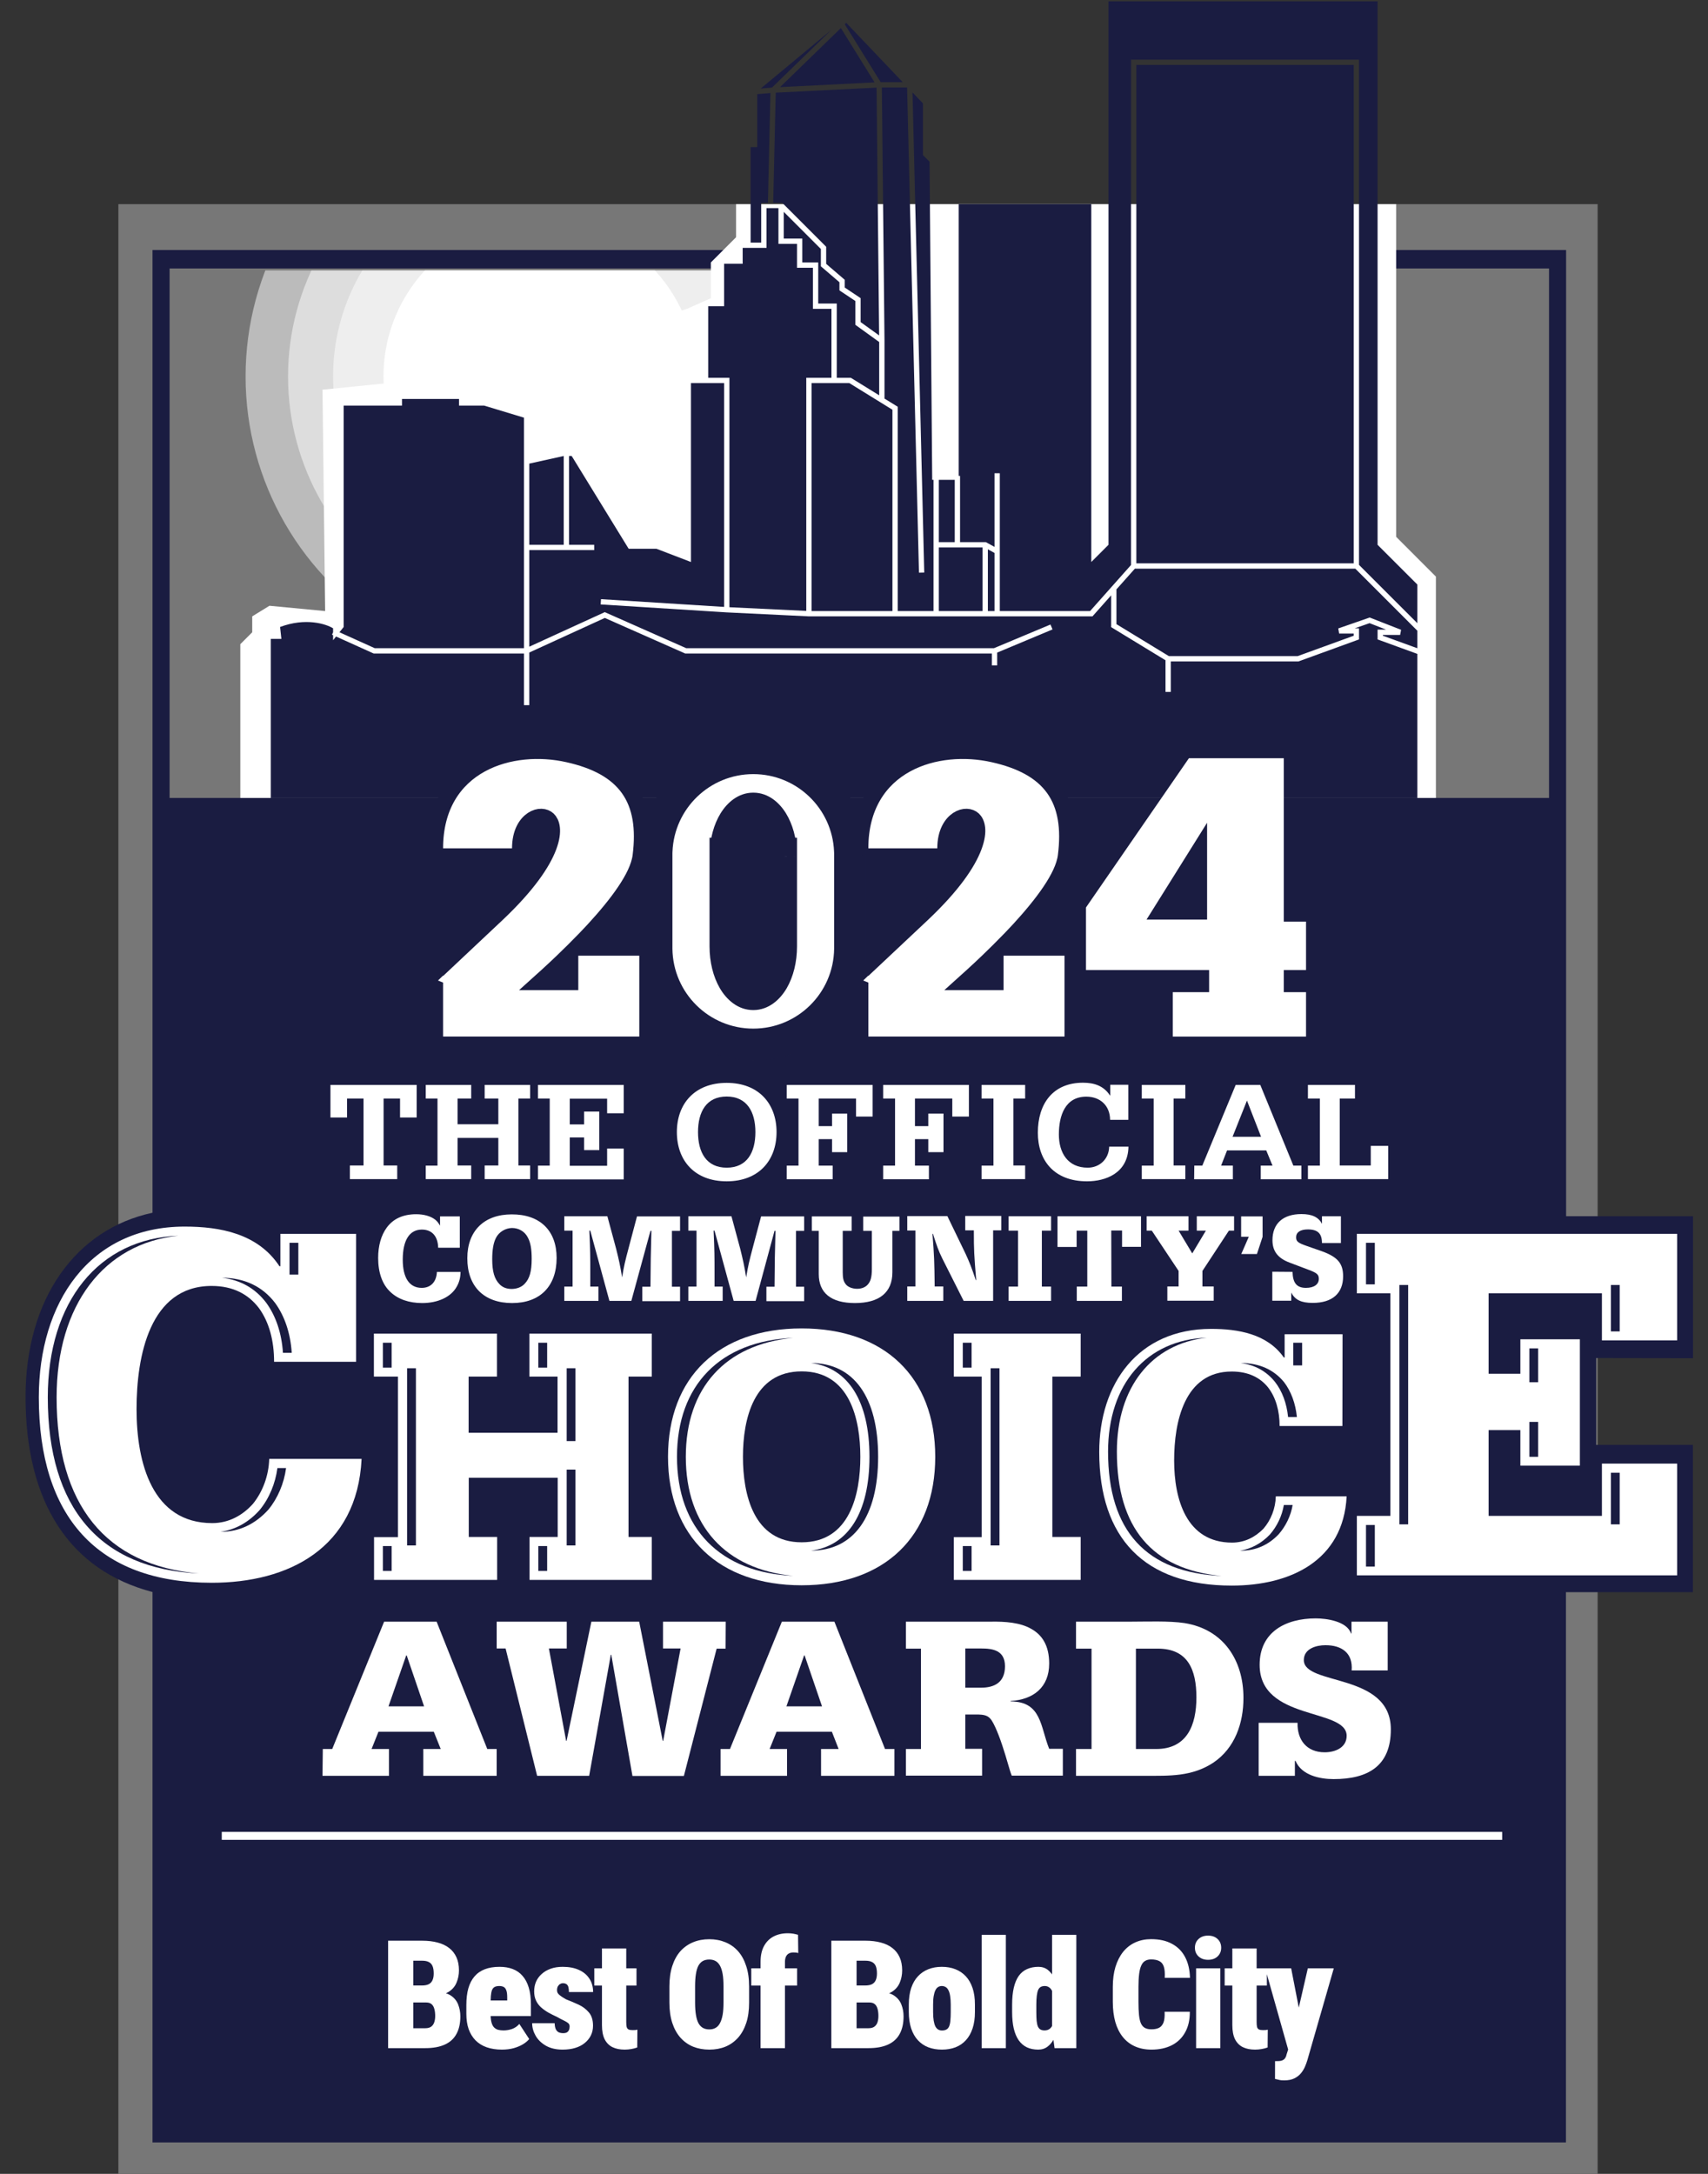<svg width="55" height="70" viewBox="0 0 55 70" fill="none" xmlns="http://www.w3.org/2000/svg">
<rect x="0" y="0" width="55" height="70" fill="#333333" stroke="none"/>
<path d="M51.446 6.573H3.812V70H51.446V6.573Z" fill="#777777"/>
<path d="M54.518 43.735V39.163H50.431V25.695V8.05H4.911V25.7V39.051C2.428 39.581 0.823 41.832 0.823 44.981C0.823 48.398 2.256 50.568 4.911 51.264V68.988H50.426V51.269H54.513V46.526H51.4V43.73L54.518 43.735ZM5.461 8.645H49.881V25.695H5.461V8.645Z" fill="#1A1C41"/>
<g clip-path="url(#clip0_163_412)">
<circle cx="17.384" cy="12.122" r="9.476" fill="white" fill-opacity="0.5"/>
<circle cx="17.385" cy="12.122" r="8.11" fill="white" fill-opacity="0.5"/>
<circle cx="17.385" cy="12.122" r="6.659" fill="white" fill-opacity="0.5"/>
<circle cx="17.385" cy="12.122" r="5.037" fill="white"/>
</g>
<path d="M48.372 58.988H7.141V59.244H48.372V58.988Z" fill="white"/>
<path d="M10.395 56.319H10.698L12.369 52.219H14.06L15.691 56.319H15.994V57.182H13.631V56.319H14.192L13.969 55.763H12.187L11.965 56.319H12.525V57.182H10.385L10.395 56.319ZM12.51 54.945H13.656L13.096 53.304H13.081L12.51 54.945Z" fill="white"/>
<path d="M23.365 53.087H23.077L22.022 57.187H20.366L19.684 53.284H19.669L18.972 57.182H17.296L16.281 53.082H15.994V52.219H18.25V53.082H17.675L18.23 56.056H18.245L19.043 52.219H20.583L21.34 56.056H21.355L21.916 53.082H21.35V52.219H23.37L23.365 53.087Z" fill="white"/>
<path d="M23.203 56.319H23.506L25.177 52.219H26.869L28.499 56.319H28.802V57.182H26.439V56.319H27.005L26.788 55.763H25.006L24.783 56.319H25.344V57.182H23.203V56.319ZM25.324 54.945H26.47L25.909 53.304H25.894L25.324 54.945Z" fill="white"/>
<path d="M29.171 56.318H29.656V53.087H29.171V52.219H31.887C32.382 52.209 32.852 52.249 33.2 52.446C33.558 52.643 33.785 52.986 33.785 53.567C33.785 54.334 33.276 54.728 32.544 54.773V54.788C33.543 54.788 33.498 55.601 33.785 56.313H34.225V57.177H32.579C32.513 57.02 32.412 56.606 32.276 56.207C32.215 56.015 32.018 55.47 31.882 55.334C31.786 55.228 31.65 55.213 31.503 55.208H31.084V56.313H31.625V57.177H29.171V56.318ZM31.084 54.344H31.594C32.018 54.344 32.362 54.178 32.362 53.653C32.362 53.127 31.943 53.082 31.594 53.082H31.084V54.344Z" fill="white"/>
<path d="M34.649 56.319H35.149V53.087H34.649V52.219H36.396C36.911 52.219 37.648 52.189 38.143 52.264C39.4 52.466 40.041 53.461 40.041 54.673C40.041 55.485 39.768 56.288 39.072 56.758C38.38 57.212 37.668 57.182 36.86 57.182H34.649V56.319ZM36.578 56.319H37.229C38.224 56.319 38.526 55.551 38.526 54.657C38.526 53.769 38.254 53.087 37.284 53.087H36.578V56.319Z" fill="white"/>
<path d="M40.531 55.475H41.783C41.768 56.031 42.081 56.425 42.657 56.425C42.99 56.425 43.364 56.278 43.364 55.894C43.364 54.991 40.562 55.425 40.562 53.607C40.562 52.547 41.405 52.113 42.369 52.113C42.717 52.113 43.369 52.204 43.505 52.597H43.52V52.219H44.686V53.789H43.525C43.571 53.229 43.207 52.976 42.682 52.976C42.384 52.976 41.985 53.087 41.985 53.456C41.985 54.289 44.787 53.85 44.787 55.687C44.787 56.869 44.05 57.288 42.945 57.288C42.5 57.288 41.915 57.167 41.718 56.702H41.697V57.182H40.531V55.475Z" fill="white"/>
<path d="M11.467 43.85H8.826C8.826 43.176 8.669 42.573 8.335 42.117C8 41.681 7.514 41.408 6.814 41.408C4.823 41.408 4.397 43.663 4.397 45.376C4.397 47.109 4.904 49.045 6.835 49.045C7.372 49.045 7.818 48.791 8.147 48.422C8.462 48.031 8.654 47.514 8.669 46.977H11.644C11.502 49.856 9.288 50.966 6.82 50.966C3.135 50.966 1.25 48.832 1.25 44.996C1.25 41.95 2.877 39.497 5.948 39.497C7.073 39.497 8.304 39.715 8.999 40.774H9.029V39.73H11.467V43.85Z" fill="white"/>
<path d="M12.04 49.496H12.815V44.327H12.04V42.943H16.003V44.327H15.09V46.136H17.954V44.327H17.047V42.943H20.989V44.327H20.239V49.491H20.989V50.874H17.052V49.491H17.959V47.586H15.095V49.491H16.008V50.874H12.045V49.496H12.04Z" fill="white"/>
<path d="M21.511 46.911C21.511 44.342 23.148 42.776 25.814 42.776C28.48 42.776 30.116 44.342 30.116 46.911C30.116 49.481 28.48 51.047 25.814 51.047C23.148 51.047 21.511 49.481 21.511 46.911ZM27.704 46.911C27.704 45.7 27.365 44.159 25.814 44.159C24.263 44.159 23.924 45.7 23.924 46.911C23.924 48.122 24.263 49.663 25.814 49.663C27.365 49.663 27.704 48.122 27.704 46.911Z" fill="white"/>
<path d="M30.714 49.496H31.611V44.327H30.714V42.943H34.799V44.327H33.887V49.491H34.799V50.874H30.714V49.496Z" fill="white"/>
<path d="M43.227 45.918H41.205C41.205 45.431 41.083 44.995 40.83 44.671C40.576 44.357 40.196 44.164 39.664 44.164C38.134 44.164 37.809 45.791 37.809 47.028C37.809 48.274 38.2 49.673 39.674 49.673C40.085 49.673 40.424 49.491 40.683 49.227C40.926 48.948 41.073 48.573 41.083 48.183H43.364C43.257 50.256 41.554 51.057 39.664 51.057C36.841 51.057 35.397 49.516 35.397 46.754C35.397 44.56 36.644 42.791 39 42.791C39.862 42.791 40.809 42.948 41.342 43.713H41.367V42.963H43.232L43.227 45.918Z" fill="white"/>
<path d="M43.693 48.812H44.772V41.646H43.693V39.73H54.006V43.161H51.584V41.646H47.935V44.236H48.958V43.126H50.874V47.195H48.958V46.05H47.935V48.812H51.584V47.129H54.006V50.727H43.693V48.812Z" fill="white"/>
<path d="M1.823 44.996C1.823 42.021 3.348 40.034 5.745 39.791C3.181 39.887 1.539 41.909 1.539 44.996C1.539 48.563 3.217 50.514 6.404 50.667C3.404 50.408 1.823 48.462 1.823 44.996Z" fill="#1A1C41"/>
<path d="M9.607 40.019H9.323V41.043H9.607V40.019Z" fill="#1A1C41"/>
<path d="M8.36 48.625C8.006 49.02 7.58 49.258 7.104 49.324C7.114 49.324 7.119 49.324 7.129 49.324C7.702 49.324 8.224 49.076 8.644 48.609C8.943 48.245 9.146 47.768 9.212 47.272H8.933C8.867 47.768 8.669 48.25 8.36 48.625Z" fill="#1A1C41"/>
<path d="M7.149 41.144C7.742 41.215 8.219 41.483 8.573 41.95C8.883 42.375 9.07 42.928 9.111 43.561H9.394C9.354 42.933 9.166 42.38 8.862 41.96C8.452 41.422 7.874 41.149 7.149 41.144Z" fill="#1A1C41"/>
<path d="M18.531 47.322H18.248V49.764H18.531V47.322Z" fill="#1A1C41"/>
<path d="M17.619 49.784H17.335V50.585H17.619V49.784Z" fill="#1A1C41"/>
<path d="M17.619 43.237H17.335V44.038H17.619V43.237Z" fill="#1A1C41"/>
<path d="M12.612 49.784H12.329V50.585H12.612V49.784Z" fill="#1A1C41"/>
<path d="M18.531 44.058H18.248V46.404H18.531V44.058Z" fill="#1A1C41"/>
<path d="M13.393 44.058H13.109V49.764H13.393V44.058Z" fill="#1A1C41"/>
<path d="M12.612 43.237H12.329V44.038H12.612V43.237Z" fill="#1A1C41"/>
<path d="M26.118 43.891C26.113 43.891 26.113 43.891 26.118 43.891C27.314 44.043 27.998 45.122 27.998 46.911C27.998 48.7 27.314 49.785 26.113 49.931C26.113 49.931 26.113 49.931 26.118 49.931C27.491 49.931 28.277 48.832 28.277 46.911C28.277 44.99 27.491 43.891 26.118 43.891Z" fill="#1A1C41"/>
<path d="M25.54 43.08C23.194 43.181 21.8 44.6 21.8 46.911C21.8 49.227 23.194 50.641 25.54 50.743C23.366 50.535 22.084 49.136 22.084 46.911C22.084 44.687 23.361 43.288 25.54 43.08Z" fill="#1A1C41"/>
<path d="M32.184 44.058H31.9V49.764H32.184V44.058Z" fill="#1A1C41"/>
<path d="M31.287 49.784H31.003V50.585H31.287V49.784Z" fill="#1A1C41"/>
<path d="M31.287 43.237H31.003V44.038H31.287V43.237Z" fill="#1A1C41"/>
<path d="M41.93 43.237H41.646V43.967H41.93V43.237Z" fill="#1A1C41"/>
<path d="M40.89 49.415C40.617 49.699 40.287 49.876 39.933 49.932C39.948 49.932 39.963 49.932 39.978 49.932C40.434 49.932 40.85 49.749 41.179 49.4C41.407 49.136 41.565 48.812 41.625 48.462H41.342C41.281 48.817 41.124 49.146 40.89 49.415Z" fill="#1A1C41"/>
<path d="M39.963 43.891C39.958 43.891 39.958 43.891 39.953 43.891C40.409 43.951 40.774 44.149 41.053 44.494C41.291 44.798 41.433 45.188 41.478 45.629H41.762C41.717 45.188 41.575 44.803 41.347 44.504C41.012 44.098 40.546 43.891 39.963 43.891Z" fill="#1A1C41"/>
<path d="M35.965 46.744C35.965 44.666 37.084 43.272 38.858 43.075C36.927 43.141 35.681 44.565 35.681 46.744C35.681 49.298 36.912 50.641 39.34 50.747C37.1 50.54 35.965 49.197 35.965 46.744Z" fill="#1A1C41"/>
<path d="M44.271 49.106H43.987V50.444H44.271V49.106Z" fill="#1A1C41"/>
<path d="M45.345 41.377H45.062V49.085H45.345V41.377Z" fill="#1A1C41"/>
<path d="M49.531 45.786H49.248V46.911H49.531V45.786Z" fill="#1A1C41"/>
<path d="M49.531 43.419H49.248V44.509H49.531V43.419Z" fill="#1A1C41"/>
<path d="M52.156 47.423H51.873V49.085H52.156V47.423Z" fill="#1A1C41"/>
<path d="M44.271 40.019H43.987V41.357H44.271V40.019Z" fill="#1A1C41"/>
<path d="M52.156 41.377H51.873V42.872H52.156V41.377Z" fill="#1A1C41"/>
<path d="M13.417 34.935V35.984H12.882V35.374H12.352V37.529H12.791V37.968H11.267V37.529H11.706V35.374H11.176V35.984H10.641V34.935H13.417Z" fill="white"/>
<path d="M13.71 37.534H14.088V35.374H13.71V34.935H15.173V35.374H14.734V36.202H16.047V35.374H15.607V34.935H17.071V35.374H16.693V37.529H17.071V37.968H15.607V37.529H16.047V36.641H14.734V37.529H15.173V37.968H13.71V37.534Z" fill="white"/>
<path d="M17.324 37.534H17.702V35.374H17.324V34.935H20.085V35.848H19.55V35.379H18.348V36.207H18.808V35.793H19.297V37.034H18.808V36.626H18.348V37.539H19.55V36.984H20.085V37.978H17.324V37.534Z" fill="white"/>
<path d="M21.796 36.454C21.796 35.541 22.371 34.869 23.401 34.869C24.431 34.869 25.006 35.541 25.006 36.454C25.006 37.368 24.431 38.039 23.401 38.039C22.371 38.039 21.796 37.373 21.796 36.454ZM24.325 36.454C24.325 35.803 24.052 35.309 23.401 35.309C22.745 35.309 22.477 35.803 22.477 36.454C22.477 37.105 22.745 37.6 23.401 37.6C24.057 37.6 24.325 37.105 24.325 36.454Z" fill="white"/>
<path d="M28.1 34.935V35.954H27.565V35.374H26.364V36.262H26.793V35.858H27.282V37.1H26.793V36.681H26.364V37.534H26.813V37.973H25.334V37.534H25.713V35.374H25.334V34.935H28.1Z" fill="white"/>
<path d="M31.2 34.935V35.954H30.665V35.374H29.463V36.262H29.892V35.858H30.382V37.1H29.892V36.681H29.463V37.534H29.912V37.973H28.439V37.534H28.822V35.374H28.439V34.935H31.2Z" fill="white"/>
<path d="M31.608 37.534H31.991V35.374H31.608V34.935H33.011V35.374H32.633V37.529H33.011V37.968H31.608V37.534Z" fill="white"/>
<path d="M36.328 36.06H35.747C35.742 35.601 35.429 35.313 34.98 35.313C34.299 35.313 34.097 35.924 34.097 36.53C34.097 37.115 34.379 37.6 35.026 37.6C35.404 37.6 35.707 37.328 35.717 36.924H36.338C36.323 37.777 35.601 38.039 35.005 38.039C33.935 38.039 33.42 37.358 33.42 36.474C33.42 35.546 33.9 34.864 34.874 34.864C35.237 34.864 35.54 34.965 35.742 35.273L35.752 35.283V34.93H36.333V36.06H36.328Z" fill="white"/>
<path d="M36.767 37.534H37.15V35.374H36.767V34.935H38.17V35.374H37.791V37.529H38.17V37.968H36.767V37.534Z" fill="white"/>
<path d="M38.458 37.534H38.716L39.791 34.935H40.583L41.648 37.534H41.906V37.973H40.598V37.534H40.977L40.775 37.044H39.513L39.321 37.534H39.7V37.973H38.453L38.458 37.534ZM40.608 36.605L40.154 35.439L39.69 36.605H40.608Z" fill="white"/>
<path d="M42.117 37.534H42.501V35.374H42.117V34.935H43.632V35.374H43.142V37.529H44.141V36.898H44.702V37.968H42.117V37.534Z" fill="white"/>
<path d="M11.025 20.189V13.061" stroke="#1A1C41" stroke-width="0.085"/>
<path d="M14.831 40.956C14.826 41.152 14.786 41.294 14.705 41.435C14.523 41.763 14.104 41.959 13.595 41.959C13.176 41.959 12.818 41.838 12.571 41.601C12.313 41.364 12.177 40.981 12.177 40.507C12.177 40.113 12.273 39.775 12.455 39.528C12.667 39.24 12.985 39.099 13.403 39.099C13.645 39.099 13.867 39.159 14.009 39.27C14.074 39.321 14.11 39.366 14.17 39.467V39.169H14.806V40.178H14.11C14.1 39.805 13.908 39.593 13.585 39.593C13.186 39.593 12.969 39.936 12.969 40.562C12.969 41.152 13.186 41.47 13.58 41.47C13.872 41.47 14.054 41.278 14.069 40.956H14.831Z" fill="white"/>
<path d="M17.924 40.506C17.924 41.419 17.389 41.959 16.491 41.959C15.583 41.959 15.048 41.424 15.048 40.516C15.048 39.638 15.588 39.104 16.476 39.104C17.384 39.099 17.924 39.623 17.924 40.506ZM15.971 39.86C15.89 40.017 15.85 40.239 15.85 40.547C15.85 40.945 15.921 41.182 16.082 41.349C16.183 41.455 16.314 41.505 16.476 41.505C16.642 41.505 16.799 41.444 16.894 41.339C17.056 41.172 17.121 40.935 17.121 40.536C17.121 40.224 17.086 40.017 17 39.855C16.904 39.658 16.708 39.542 16.486 39.542C16.274 39.547 16.067 39.669 15.971 39.86Z" fill="white"/>
<path d="M19.008 39.628H18.978C19.008 40.274 19.008 40.481 19.008 40.965V41.429H19.271V41.889H18.171V41.429H18.438V39.628H18.171V39.164H19.558L19.841 40.214C19.932 40.577 19.967 40.738 20.033 41.132C20.098 40.738 20.123 40.637 20.25 40.158L20.512 39.169H21.899V39.633H21.637V41.434H21.899V41.898H20.683V41.434H20.946C20.951 40.572 20.956 40.446 20.976 39.633H20.946L20.33 41.889H19.624L19.008 39.628Z" fill="white"/>
<path d="M23.009 39.628H22.979C23.009 40.274 23.009 40.481 23.009 40.965V41.429H23.271V41.889H22.166V41.429H22.429V39.628H22.166V39.164H23.554L23.837 40.214C23.927 40.577 23.963 40.738 24.028 41.132C24.094 40.738 24.119 40.637 24.245 40.158L24.508 39.169H25.895V39.633H25.633V41.434H25.895V41.898H24.679V41.434H24.941C24.946 40.572 24.951 40.446 24.972 39.633H24.941L24.331 41.889H23.625L23.009 39.628Z" fill="white"/>
<path d="M28.736 40.97C28.736 41.616 28.317 41.959 27.53 41.959C26.763 41.959 26.365 41.636 26.365 41.026V39.633H26.143V39.169H27.424V39.633H27.137V40.97C27.137 41.157 27.162 41.258 27.227 41.344C27.293 41.44 27.444 41.5 27.601 41.5C27.732 41.5 27.843 41.46 27.924 41.384C28.035 41.273 28.075 41.132 28.075 40.859V39.633H27.797V39.174H28.963V39.633H28.736V40.97Z" fill="white"/>
<path d="M30.345 40.527C30.224 40.284 30.163 40.108 30.042 39.729H30.027C30.083 40.466 30.088 40.592 30.098 41.425H30.375V41.889H29.215V41.425H29.477V39.623H29.215V39.159H30.506L31.087 40.36C31.218 40.643 31.288 40.819 31.42 41.218H31.435C31.369 40.416 31.359 40.284 31.359 39.618H31.082V39.154H32.242V39.618H31.98V41.889H31.031L30.345 40.527Z" fill="white"/>
<path d="M33.846 41.429V41.889H32.479V41.429H32.782V39.628H32.479V39.164H33.846V39.628H33.549V41.429H33.846Z" fill="white"/>
<path d="M35.789 41.429H36.127V41.889H34.674V41.429H35.012V39.628H34.669V40.153H34.053V39.164H36.742V40.148H36.132V39.623H35.784L35.789 41.429Z" fill="white"/>
<path d="M38.831 39.628H38.538V39.164H39.739V39.628H39.572L38.72 40.925V41.424H39.083V41.883H37.59V41.424H37.953V40.925L37.09 39.628H36.924V39.164H38.271V39.628H37.953L38.392 40.36L38.831 39.628Z" fill="white"/>
<path d="M40.657 39.169V39.825L40.475 40.38H39.971L40.213 39.825H39.966V39.169H40.657Z" fill="white"/>
<path d="M41.621 40.955C41.631 41.314 41.757 41.47 42.054 41.47C42.312 41.47 42.468 41.359 42.468 41.182C42.468 41.041 42.413 40.991 42.13 40.885L41.53 40.658C41.151 40.517 40.975 40.289 40.975 39.936C40.975 39.401 41.313 39.094 41.908 39.094C42.256 39.094 42.458 39.195 42.569 39.407V39.164H43.179V40.027H42.569C42.569 39.719 42.433 39.588 42.115 39.588C41.873 39.588 41.737 39.679 41.737 39.84C41.737 39.977 41.792 40.022 42.1 40.128L42.574 40.294C43.074 40.476 43.25 40.683 43.25 41.097C43.25 41.647 42.902 41.954 42.271 41.954C41.903 41.954 41.701 41.858 41.58 41.621V41.884H40.97V40.95L41.621 40.955Z" fill="white"/>
<path d="M13.724 64.481H13.006L13.002 63.934H13.581C13.678 63.934 13.754 63.92 13.809 63.891C13.865 63.861 13.904 63.818 13.928 63.761C13.954 63.704 13.966 63.632 13.966 63.547C13.966 63.449 13.954 63.369 13.928 63.309C13.903 63.249 13.863 63.205 13.807 63.178C13.753 63.15 13.683 63.136 13.596 63.136H13.31V65.951H12.498V62.492H13.596C13.781 62.492 13.946 62.512 14.092 62.551C14.238 62.589 14.361 62.648 14.463 62.727C14.566 62.806 14.644 62.906 14.698 63.026C14.752 63.145 14.779 63.285 14.779 63.447C14.779 63.588 14.753 63.72 14.7 63.844C14.65 63.967 14.562 64.068 14.437 64.145C14.312 64.222 14.14 64.261 13.921 64.264L13.724 64.481ZM13.695 65.951H12.804L13.085 65.31H13.695C13.778 65.31 13.842 65.292 13.888 65.257C13.934 65.221 13.966 65.174 13.985 65.115C14.004 65.055 14.014 64.988 14.014 64.915C14.014 64.827 14.004 64.75 13.985 64.685C13.968 64.62 13.938 64.57 13.897 64.535C13.856 64.499 13.798 64.481 13.724 64.481H13.113L13.118 63.934H13.824L14.018 64.153C14.226 64.143 14.388 64.176 14.505 64.25C14.623 64.325 14.705 64.423 14.753 64.545C14.8 64.667 14.824 64.794 14.824 64.927C14.824 65.154 14.782 65.343 14.698 65.495C14.616 65.647 14.491 65.761 14.323 65.837C14.155 65.913 13.946 65.951 13.695 65.951ZM16.162 65.999C15.978 65.999 15.814 65.973 15.67 65.923C15.527 65.872 15.408 65.797 15.311 65.699C15.215 65.6 15.141 65.478 15.09 65.336C15.041 65.193 15.017 65.03 15.017 64.846V64.566C15.017 64.36 15.038 64.18 15.081 64.027C15.125 63.873 15.191 63.745 15.278 63.644C15.365 63.541 15.476 63.464 15.611 63.411C15.745 63.359 15.904 63.333 16.086 63.333C16.246 63.333 16.388 63.357 16.511 63.404C16.636 63.452 16.742 63.525 16.827 63.625C16.914 63.723 16.981 63.849 17.027 64.003C17.073 64.155 17.096 64.336 17.096 64.545V64.918H15.309V64.416H16.333V64.328C16.334 64.224 16.325 64.145 16.304 64.091C16.285 64.037 16.257 64.001 16.219 63.981C16.181 63.961 16.134 63.951 16.079 63.951C16.014 63.951 15.962 63.962 15.924 63.984C15.886 64.006 15.859 64.041 15.841 64.088C15.824 64.136 15.812 64.199 15.806 64.278C15.801 64.358 15.798 64.454 15.798 64.566V64.846C15.798 64.957 15.807 65.047 15.825 65.117C15.844 65.187 15.87 65.241 15.905 65.279C15.942 65.317 15.985 65.344 16.036 65.36C16.088 65.374 16.148 65.381 16.214 65.381C16.309 65.381 16.402 65.365 16.492 65.333C16.582 65.3 16.659 65.246 16.723 65.172L17.041 65.657C16.998 65.712 16.935 65.767 16.851 65.82C16.767 65.873 16.667 65.915 16.552 65.949C16.436 65.982 16.306 65.999 16.162 65.999ZM18.343 65.253C18.343 65.207 18.327 65.17 18.293 65.143C18.26 65.116 18.213 65.089 18.153 65.06C18.093 65.032 18.021 64.994 17.937 64.946C17.836 64.9 17.74 64.852 17.649 64.801C17.561 64.749 17.482 64.692 17.414 64.63C17.348 64.568 17.296 64.496 17.258 64.414C17.22 64.33 17.201 64.233 17.201 64.124C17.201 64.013 17.22 63.91 17.26 63.815C17.301 63.72 17.361 63.637 17.441 63.566C17.52 63.493 17.616 63.436 17.73 63.395C17.844 63.353 17.975 63.333 18.122 63.333C18.323 63.333 18.497 63.366 18.643 63.433C18.788 63.498 18.901 63.592 18.98 63.715C19.059 63.837 19.099 63.981 19.099 64.145H18.32C18.32 64.081 18.314 64.028 18.303 63.986C18.292 63.944 18.271 63.912 18.241 63.891C18.213 63.871 18.172 63.86 18.12 63.86C18.093 63.86 18.065 63.869 18.037 63.886C18.008 63.902 17.985 63.927 17.965 63.96C17.947 63.992 17.937 64.032 17.937 64.081C17.937 64.116 17.943 64.146 17.956 64.172C17.97 64.195 17.99 64.218 18.015 64.24C18.041 64.261 18.07 64.282 18.103 64.305C18.138 64.327 18.179 64.351 18.224 64.378C18.361 64.431 18.495 64.488 18.628 64.549C18.762 64.611 18.872 64.694 18.961 64.799C19.051 64.903 19.096 65.047 19.096 65.229C19.096 65.343 19.073 65.447 19.028 65.54C18.982 65.634 18.916 65.715 18.83 65.785C18.746 65.855 18.644 65.908 18.524 65.944C18.404 65.981 18.268 65.999 18.118 65.999C17.905 65.999 17.726 65.957 17.578 65.873C17.433 65.789 17.323 65.682 17.248 65.552C17.174 65.422 17.136 65.288 17.136 65.15H17.861C17.863 65.23 17.875 65.293 17.897 65.341C17.919 65.386 17.95 65.42 17.989 65.44C18.029 65.459 18.079 65.469 18.139 65.469C18.185 65.469 18.223 65.461 18.253 65.445C18.283 65.428 18.305 65.403 18.32 65.371C18.335 65.338 18.343 65.299 18.343 65.253ZM20.496 63.38V63.936H19.137V63.38H20.496ZM19.384 62.741H20.166V65.112C20.166 65.181 20.171 65.234 20.18 65.272C20.191 65.308 20.211 65.334 20.24 65.35C20.27 65.364 20.312 65.371 20.366 65.371C20.404 65.371 20.434 65.371 20.458 65.369C20.483 65.366 20.506 65.362 20.525 65.357L20.52 65.93C20.458 65.952 20.394 65.969 20.328 65.98C20.263 65.992 20.191 65.999 20.114 65.999C19.96 65.999 19.829 65.972 19.719 65.918C19.612 65.864 19.528 65.779 19.47 65.664C19.413 65.548 19.384 65.398 19.384 65.212V62.741ZM24.122 63.962V64.485C24.122 64.734 24.092 64.953 24.03 65.141C23.968 65.329 23.88 65.488 23.766 65.616C23.652 65.743 23.517 65.839 23.36 65.904C23.205 65.967 23.032 65.999 22.842 65.999C22.65 65.999 22.476 65.967 22.319 65.904C22.162 65.839 22.027 65.743 21.913 65.616C21.799 65.488 21.711 65.329 21.649 65.141C21.587 64.953 21.556 64.734 21.556 64.485V63.962C21.556 63.714 21.587 63.495 21.649 63.304C21.711 63.114 21.798 62.956 21.91 62.829C22.025 62.703 22.16 62.607 22.317 62.542C22.474 62.477 22.648 62.444 22.84 62.444C23.03 62.444 23.203 62.477 23.36 62.542C23.518 62.607 23.654 62.703 23.766 62.829C23.879 62.956 23.966 63.114 24.027 63.304C24.091 63.495 24.122 63.714 24.122 63.962ZM23.298 64.485V63.958C23.298 63.803 23.289 63.67 23.27 63.561C23.25 63.452 23.222 63.363 23.184 63.295C23.146 63.227 23.099 63.177 23.041 63.145C22.984 63.114 22.917 63.098 22.84 63.098C22.759 63.098 22.69 63.114 22.633 63.145C22.576 63.177 22.528 63.227 22.49 63.295C22.454 63.363 22.427 63.452 22.41 63.561C22.392 63.67 22.383 63.803 22.383 63.958V64.485C22.383 64.639 22.392 64.77 22.41 64.88C22.427 64.987 22.454 65.076 22.49 65.146C22.528 65.215 22.577 65.267 22.635 65.3C22.694 65.332 22.763 65.348 22.842 65.348C22.918 65.348 22.984 65.332 23.041 65.3C23.1 65.267 23.148 65.215 23.184 65.146C23.222 65.076 23.25 64.987 23.27 64.88C23.289 64.77 23.298 64.639 23.298 64.485ZM25.277 65.951H24.491V63.171C24.491 62.972 24.527 62.804 24.6 62.668C24.673 62.532 24.775 62.428 24.904 62.359C25.036 62.288 25.191 62.252 25.37 62.252C25.432 62.252 25.49 62.257 25.544 62.266C25.598 62.276 25.649 62.288 25.698 62.302L25.705 62.891C25.685 62.883 25.662 62.877 25.639 62.874C25.615 62.871 25.586 62.87 25.551 62.87C25.491 62.87 25.44 62.882 25.399 62.905C25.359 62.927 25.329 62.962 25.308 63.007C25.288 63.052 25.277 63.106 25.277 63.171V65.951ZM25.667 63.38V63.936H24.192V63.38H25.667ZM27.996 64.481H27.279L27.274 63.934H27.854C27.95 63.934 28.026 63.92 28.082 63.891C28.137 63.861 28.177 63.818 28.201 63.761C28.226 63.704 28.239 63.632 28.239 63.547C28.239 63.449 28.226 63.369 28.201 63.309C28.175 63.249 28.135 63.205 28.079 63.178C28.026 63.15 27.955 63.136 27.868 63.136H27.583V65.951H26.77V62.492H27.868C28.053 62.492 28.219 62.512 28.364 62.551C28.51 62.589 28.634 62.648 28.735 62.727C28.838 62.806 28.916 62.906 28.97 63.026C29.024 63.145 29.051 63.285 29.051 63.447C29.051 63.588 29.025 63.72 28.973 63.844C28.922 63.967 28.834 64.068 28.709 64.145C28.584 64.222 28.412 64.261 28.193 64.264L27.996 64.481ZM27.968 65.951H27.077L27.357 65.31H27.968C28.05 65.31 28.114 65.292 28.16 65.257C28.206 65.221 28.239 65.174 28.258 65.115C28.277 65.055 28.286 64.988 28.286 64.915C28.286 64.827 28.277 64.75 28.258 64.685C28.24 64.62 28.211 64.57 28.17 64.535C28.128 64.499 28.071 64.481 27.996 64.481H27.386L27.39 63.934H28.096L28.291 64.153C28.498 64.143 28.661 64.176 28.778 64.25C28.895 64.325 28.977 64.423 29.025 64.545C29.073 64.667 29.096 64.794 29.096 64.927C29.096 65.154 29.054 65.343 28.97 65.495C28.888 65.647 28.763 65.761 28.595 65.837C28.427 65.913 28.218 65.951 27.968 65.951ZM29.265 64.787V64.547C29.265 64.344 29.291 64.168 29.341 64.017C29.392 63.865 29.464 63.739 29.558 63.639C29.651 63.538 29.763 63.462 29.892 63.411C30.022 63.359 30.167 63.333 30.327 63.333C30.491 63.333 30.637 63.359 30.767 63.411C30.897 63.462 31.008 63.538 31.102 63.639C31.195 63.739 31.267 63.865 31.318 64.017C31.369 64.168 31.394 64.344 31.394 64.547V64.787C31.394 64.988 31.369 65.165 31.318 65.317C31.267 65.469 31.195 65.596 31.102 65.697C31.01 65.798 30.898 65.874 30.767 65.925C30.637 65.974 30.492 65.999 30.332 65.999C30.172 65.999 30.026 65.974 29.895 65.925C29.763 65.874 29.651 65.798 29.558 65.697C29.464 65.596 29.392 65.469 29.341 65.317C29.291 65.165 29.265 64.988 29.265 64.787ZM30.047 64.547V64.787C30.047 64.896 30.053 64.99 30.066 65.067C30.079 65.143 30.097 65.205 30.121 65.253C30.146 65.299 30.176 65.332 30.211 65.352C30.246 65.373 30.286 65.383 30.332 65.383C30.391 65.383 30.438 65.373 30.475 65.352C30.513 65.332 30.542 65.299 30.562 65.253C30.583 65.205 30.597 65.143 30.603 65.067C30.611 64.99 30.615 64.896 30.615 64.787V64.547C30.615 64.439 30.608 64.348 30.596 64.274C30.585 64.198 30.567 64.136 30.541 64.088C30.517 64.039 30.487 64.004 30.451 63.984C30.414 63.962 30.373 63.951 30.327 63.951C30.283 63.951 30.243 63.962 30.209 63.984C30.174 64.004 30.144 64.039 30.121 64.088C30.097 64.136 30.079 64.198 30.066 64.274C30.053 64.348 30.047 64.439 30.047 64.547ZM32.39 62.302V65.951H31.611V62.302H32.39ZM33.878 65.362V62.302H34.659V65.951H33.958L33.878 65.362ZM32.592 64.792V64.552C32.592 64.341 32.61 64.16 32.645 64.008C32.681 63.854 32.734 63.727 32.804 63.627C32.875 63.528 32.964 63.454 33.07 63.407C33.178 63.358 33.3 63.333 33.438 63.333C33.555 63.333 33.656 63.365 33.74 63.43C33.824 63.495 33.894 63.586 33.951 63.701C34.01 63.817 34.057 63.952 34.094 64.108C34.132 64.263 34.16 64.429 34.179 64.606V64.768C34.157 64.934 34.128 65.092 34.091 65.241C34.055 65.388 34.008 65.519 33.949 65.633C33.892 65.747 33.821 65.836 33.735 65.901C33.651 65.966 33.55 65.999 33.433 65.999C33.294 65.999 33.172 65.974 33.067 65.925C32.963 65.874 32.875 65.799 32.804 65.699C32.734 65.598 32.681 65.472 32.645 65.322C32.61 65.171 32.592 64.995 32.592 64.792ZM33.371 64.552V64.792C33.371 64.903 33.375 64.996 33.381 65.072C33.389 65.147 33.402 65.207 33.421 65.253C33.442 65.299 33.47 65.332 33.505 65.352C33.539 65.371 33.584 65.381 33.638 65.381C33.712 65.381 33.773 65.359 33.821 65.314C33.868 65.27 33.902 65.207 33.923 65.124C33.943 65.04 33.949 64.942 33.939 64.83V64.54C33.946 64.442 33.943 64.356 33.93 64.283C33.919 64.209 33.9 64.147 33.873 64.098C33.847 64.049 33.815 64.012 33.775 63.989C33.737 63.963 33.693 63.951 33.642 63.951C33.592 63.951 33.548 63.961 33.512 63.981C33.477 64.001 33.449 64.033 33.429 64.079C33.41 64.125 33.395 64.187 33.386 64.264C33.376 64.342 33.371 64.438 33.371 64.552ZM37.502 64.78H38.314C38.316 65.04 38.265 65.261 38.162 65.445C38.061 65.627 37.917 65.765 37.732 65.859C37.547 65.952 37.33 65.999 37.081 65.999C36.88 65.999 36.702 65.964 36.546 65.894C36.391 65.825 36.261 65.723 36.154 65.59C36.048 65.457 35.968 65.296 35.914 65.108C35.861 64.918 35.834 64.702 35.834 64.462V63.979C35.834 63.74 35.862 63.525 35.919 63.335C35.978 63.145 36.06 62.984 36.166 62.851C36.274 62.718 36.404 62.616 36.556 62.547C36.71 62.477 36.881 62.442 37.069 62.442C37.334 62.442 37.557 62.492 37.739 62.592C37.923 62.69 38.064 62.832 38.162 63.019C38.26 63.205 38.312 63.427 38.319 63.687H37.506C37.514 63.536 37.505 63.419 37.478 63.333C37.451 63.246 37.403 63.185 37.335 63.15C37.269 63.114 37.18 63.095 37.069 63.095C36.993 63.095 36.929 63.11 36.877 63.141C36.824 63.171 36.782 63.221 36.751 63.29C36.719 63.358 36.696 63.449 36.682 63.561C36.668 63.673 36.66 63.811 36.66 63.974V64.462C36.66 64.628 36.666 64.767 36.677 64.88C36.688 64.992 36.709 65.083 36.739 65.153C36.77 65.221 36.813 65.27 36.867 65.3C36.923 65.33 36.994 65.345 37.081 65.345C37.173 65.345 37.251 65.33 37.316 65.3C37.381 65.269 37.43 65.212 37.464 65.132C37.497 65.049 37.509 64.932 37.502 64.78ZM39.296 63.38V65.951H38.516V63.38H39.296ZM38.478 62.718C38.478 62.603 38.517 62.51 38.595 62.437C38.674 62.364 38.776 62.328 38.901 62.328C39.028 62.328 39.13 62.364 39.208 62.437C39.285 62.51 39.324 62.603 39.324 62.718C39.324 62.832 39.285 62.925 39.208 62.998C39.13 63.071 39.028 63.107 38.901 63.107C38.776 63.107 38.674 63.071 38.595 62.998C38.517 62.925 38.478 62.832 38.478 62.718ZM40.795 63.38V63.936H39.436V63.38H40.795ZM39.683 62.741H40.465V65.112C40.465 65.181 40.47 65.234 40.479 65.272C40.49 65.308 40.51 65.334 40.539 65.35C40.569 65.364 40.611 65.371 40.664 65.371C40.703 65.371 40.733 65.371 40.757 65.369C40.782 65.366 40.805 65.362 40.824 65.357L40.819 65.93C40.757 65.952 40.693 65.969 40.627 65.98C40.562 65.992 40.49 65.999 40.413 65.999C40.259 65.999 40.128 65.972 40.018 65.918C39.911 65.864 39.827 65.779 39.769 65.664C39.712 65.548 39.683 65.398 39.683 65.212V62.741ZM41.592 65.649L42.114 63.38H42.95L42.1 66.334C42.081 66.399 42.056 66.468 42.024 66.543C41.992 66.619 41.949 66.691 41.893 66.759C41.838 66.827 41.767 66.882 41.679 66.925C41.592 66.968 41.485 66.989 41.359 66.989C41.286 66.989 41.235 66.986 41.207 66.978C41.178 66.971 41.128 66.959 41.057 66.942L41.059 66.369C41.077 66.369 41.089 66.369 41.097 66.369C41.105 66.369 41.118 66.369 41.135 66.369C41.203 66.369 41.257 66.361 41.297 66.343C41.336 66.326 41.367 66.3 41.387 66.267C41.408 66.234 41.423 66.194 41.432 66.146L41.592 65.649ZM41.577 63.38L41.926 65.179L42.01 66.027H41.489L40.741 63.38H41.577Z" fill="white"/>
<g clip-path="url(#clip1_163_412)">
<path d="M7.738 20.744V26.421H46.238V18.567L44.958 17.286V6.573H23.702V7.64L22.891 8.451V9.603L22.122 9.945L15.464 12.036L10.385 12.549L10.47 19.677L8.677 19.506L8.122 19.847V20.36L7.738 20.744Z" fill="white"/>
<path fill-rule="evenodd" clip-rule="evenodd" d="M26.777 0.957L24.497 2.851L24.859 2.82L26.777 0.957ZM24.384 3.032V4.738H24.171V7.811H23.915L24.512 7.811V6.616V6.53H24.598H24.728L24.809 2.996L24.384 3.032ZM23.915 7.982V8.494H23.317V9.86H22.805V12.164H23.403H23.488V12.25V19.553L25.963 19.672V12.25V12.164H26.049H26.774V9.945H26.262H26.177V9.86V8.622H25.75H25.665V8.536V7.853H25.153H25.067V7.768V6.701H24.811H24.683V7.896V7.982H24.598H23.915ZM22.25 12.335V18.097L21.14 17.671H20.244L18.409 14.683H18.323V17.543H19.134V17.713H18.238H17.043V20.824L19.44 19.727L19.475 19.711L19.51 19.727L22.097 20.872H32.007L33.827 20.11L33.893 20.268L32.11 21.014V21.427H31.939V21.043H22.079H22.061L22.045 21.035L19.476 19.898L17.043 21.012V22.707H16.872V21.043H12.049H12.03L12.014 21.035L10.821 20.496L10.726 20.616V20.453L10.691 20.437L10.726 20.359V20.232C10.498 20.089 9.838 19.881 9.019 20.189L9.061 20.573H8.72V26.036V27.616H45.641V21.056L44.416 20.61L44.36 20.59V20.53V20.36V20.274H44.445H44.633L44.102 20.066L43.627 20.232H43.677H43.762V20.317V20.53V20.59L43.706 20.61L41.828 21.293L41.814 21.299H41.799H37.701V22.28H37.531V21.261L35.822 20.219L35.781 20.194V20.146V19.17L35.204 19.819L35.179 19.847H35.14H33.647H32.11H31.726H30.146H28.823H26.049H26.045L26.045 19.847L23.398 19.719L23.397 19.719L19.342 19.463L19.353 19.293L23.317 19.543V12.335L22.25 12.335ZM45.641 20.874V20.31L43.642 18.311H36.545L35.951 18.978V20.098L37.64 21.128H41.784L43.592 20.471V20.402H43.122L43.094 20.236L44.076 19.895L44.105 19.884L44.135 19.896L45.117 20.28L45.086 20.445H44.531V20.471L45.641 20.874ZM45.641 20.068V18.823L44.36 17.543V0.042H35.695V17.543L35.141 18.097V6.573H30.872V15.323H30.915V17.457H31.726H31.748L31.767 17.468L32.025 17.611V15.238H32.195V17.756V19.677H33.647H35.102L35.802 18.889L36.421 18.193V2.006V1.921H36.506H43.677H43.762V2.006V18.19L45.641 20.068ZM30.744 15.451H30.232V17.457H30.744V15.451ZM30.061 15.451H30.018L29.933 5.207L29.72 4.994V3.329L29.384 2.977L29.762 18.437L29.592 18.441L29.209 2.817H28.397L28.482 10.968L28.482 10.969L28.482 12.835L28.868 13.073L28.909 13.098V13.146V19.677H30.061V17.543V15.451ZM29.069 2.646L27.25 0.736L27.203 0.781L28.359 2.646H29.069ZM10.931 20.359L12.067 20.872H16.872V17.628V13.449L15.592 13.061H14.781V12.847H12.945V13.061H11.067V20.189L10.931 20.359ZM17.043 14.929V17.543H18.153V14.683L17.043 14.929ZM28.227 2.821L24.98 2.984L24.898 6.53H25.153H25.188L25.213 6.555L26.579 7.921L26.604 7.946V7.982V8.497L27.172 8.984L27.201 9.009V9.049V9.259L27.675 9.575L27.713 9.6V9.646V10.371L28.309 10.801L28.227 2.821ZM27.578 10.484L28.311 11.013V12.729L27.417 12.177L27.396 12.164H27.372H26.945V9.86V9.774H26.86H26.348V8.536V8.451H26.262H25.835V7.768V7.683H25.75H25.238V6.822L26.433 8.017V8.536V8.576L26.463 8.601L27.031 9.088V9.305V9.35L27.069 9.376L27.543 9.692V10.414V10.458L27.578 10.484ZM25.119 2.806L28.162 2.653L27.078 0.903L25.119 2.806ZM28.738 19.677H26.134V12.335H26.86H27.348L28.738 13.194V19.677ZM43.592 18.14H36.592V2.091H43.592V18.14ZM32.025 17.806V19.677H31.811V17.688L32.025 17.806ZM31.64 17.628V19.677H30.232V17.628H30.829H31.64Z" fill="#1A1C41"/>
</g>
<path d="M28.218 30.836V30.814L27.785 31.229C27.726 31.286 27.683 31.327 27.655 31.354C27.642 31.367 27.631 31.378 27.623 31.386C27.62 31.389 27.614 31.396 27.607 31.404C27.605 31.406 27.601 31.41 27.597 31.416L27.597 31.416C27.595 31.419 27.582 31.436 27.57 31.459C27.57 31.459 27.57 31.459 27.57 31.46C27.566 31.467 27.542 31.515 27.543 31.58C27.544 31.622 27.557 31.691 27.615 31.75C27.644 31.781 27.676 31.8 27.706 31.812V32.011V33.377V33.633H27.962H34.279H34.535V33.377V30.774V30.518H34.279H32.316H32.249C32.443 30.323 32.634 30.124 32.819 29.924C33.197 29.512 33.548 29.09 33.814 28.694C34.076 28.305 34.276 27.913 34.32 27.562C34.431 26.676 34.327 25.95 33.928 25.391C33.529 24.834 32.872 24.491 31.988 24.293C31.089 24.09 30.03 24.153 29.184 24.617C28.321 25.089 27.706 25.966 27.706 27.317V27.573H27.962H30.182H30.438V27.317C30.438 26.81 30.637 26.52 30.834 26.39C31.041 26.254 31.24 26.284 31.346 26.383C31.449 26.479 31.561 26.737 31.364 27.263C31.17 27.784 30.686 28.509 29.707 29.435C29.25 29.867 28.655 30.427 28.218 30.836ZM31.075 31.628C31.382 31.352 31.721 31.038 32.06 30.705V30.774V31.628H31.075Z" fill="white" stroke="#1A1C41" stroke-width="0.512"/>
<mask id="path-74-outside-1_163_412" maskUnits="userSpaceOnUse" x="20.141" y="23.415" width="8" height="11" fill="black">
<rect fill="white" x="20.141" y="23.415" width="8" height="11"/>
<path fill-rule="evenodd" clip-rule="evenodd" d="M27.372 30.561H27.372C27.349 32.262 25.963 33.634 24.256 33.634C22.55 33.634 21.164 32.262 21.141 30.561H21.141V30.518V27.402H21.143C21.21 25.741 22.578 24.415 24.256 24.415C25.934 24.415 27.303 25.741 27.37 27.402H27.372V27.512L27.372 27.53L27.372 27.549V30.518V30.561ZM25.153 27.602L25.153 27.573L25.153 27.545V27.488H25.152C25.126 26.679 24.735 26.037 24.257 26.037C23.778 26.037 23.387 26.679 23.362 27.488H23.36V30.476V30.476C23.36 31.325 23.762 32.013 24.256 32.013C24.752 32.013 25.153 31.325 25.153 30.476V30.476V27.602Z"/>
</mask>
<path fill-rule="evenodd" clip-rule="evenodd" d="M27.372 30.561H27.372C27.349 32.262 25.963 33.634 24.256 33.634C22.55 33.634 21.164 32.262 21.141 30.561H21.141V30.518V27.402H21.143C21.21 25.741 22.578 24.415 24.256 24.415C25.934 24.415 27.303 25.741 27.37 27.402H27.372V27.512L27.372 27.53L27.372 27.549V30.518V30.561ZM25.153 27.602L25.153 27.573L25.153 27.545V27.488H25.152C25.126 26.679 24.735 26.037 24.257 26.037C23.778 26.037 23.387 26.679 23.362 27.488H23.36V30.476V30.476C23.36 31.325 23.762 32.013 24.256 32.013C24.752 32.013 25.153 31.325 25.153 30.476V30.476V27.602Z" fill="white"/>
<path d="M27.372 30.561V30.049H26.867L26.86 30.554L27.372 30.561ZM27.372 30.561V31.073H27.884V30.561H27.372ZM21.141 30.561L21.653 30.554L21.646 30.049H21.141V30.561ZM21.141 30.561H20.628V31.073H21.141V30.561ZM21.141 27.402V26.89H20.628V27.402H21.141ZM21.143 27.402V27.915H21.635L21.655 27.423L21.143 27.402ZM27.37 27.402L26.858 27.423L26.878 27.915H27.37V27.402ZM27.372 27.402H27.884V26.89H27.372V27.402ZM27.372 27.512H26.86L26.86 27.513L27.372 27.512ZM27.372 27.53L27.885 27.532L27.885 27.529L27.372 27.53ZM27.372 27.549L26.86 27.547V27.549H27.372ZM25.153 27.573L25.665 27.576L25.665 27.571L25.153 27.573ZM25.153 27.602L24.641 27.599V27.602H25.153ZM25.153 27.545H24.641L24.641 27.547L25.153 27.545ZM25.153 27.488H25.665V26.976H25.153V27.488ZM25.152 27.488L24.64 27.504L24.656 28H25.152V27.488ZM23.362 27.488V28H23.858L23.874 27.504L23.362 27.488ZM23.36 27.488V26.976H22.848V27.488H23.36ZM27.372 31.073H27.372V30.049H27.372V31.073ZM24.256 34.146C26.244 34.146 27.858 32.549 27.884 30.568L26.86 30.554C26.841 31.976 25.683 33.122 24.256 33.122V34.146ZM20.629 30.568C20.655 32.549 22.269 34.146 24.256 34.146V33.122C22.831 33.122 21.672 31.976 21.653 30.554L20.629 30.568ZM21.141 31.073H21.141V30.049H21.141V31.073ZM20.628 30.518V30.561H21.653V30.518H20.628ZM20.628 27.402V30.518H21.653V27.402H20.628ZM21.143 26.89H21.141V27.915H21.143V26.89ZM24.256 23.902C22.303 23.902 20.71 25.447 20.631 27.382L21.655 27.423C21.711 26.035 22.855 24.927 24.256 24.927V23.902ZM27.882 27.382C27.803 25.447 26.21 23.902 24.256 23.902V24.927C25.659 24.927 26.802 26.035 26.858 27.423L27.882 27.382ZM27.372 26.89H27.37V27.915H27.372V26.89ZM27.884 27.512V27.402H26.86V27.512H27.884ZM27.885 27.529L27.884 27.51L26.86 27.513L26.86 27.532L27.885 27.529ZM27.884 27.55L27.885 27.532L26.86 27.529L26.86 27.547L27.884 27.55ZM27.884 30.518V27.549H26.86V30.518H27.884ZM27.884 30.561V30.518H26.86V30.561H27.884ZM24.641 27.571L24.641 27.599L25.665 27.605L25.665 27.576L24.641 27.571ZM24.641 27.547L24.641 27.576L25.665 27.571L25.665 27.542L24.641 27.547ZM24.641 27.488V27.545H25.665V27.488H24.641ZM25.152 28H25.153V26.976H25.152V28ZM24.257 26.549C24.258 26.549 24.261 26.549 24.267 26.551C24.273 26.553 24.285 26.558 24.301 26.57C24.336 26.594 24.385 26.642 24.437 26.727C24.543 26.899 24.629 27.172 24.64 27.504L25.664 27.472C25.648 26.995 25.526 26.542 25.31 26.191C25.101 25.85 24.745 25.524 24.257 25.524V26.549ZM23.874 27.504C23.884 27.172 23.97 26.899 24.076 26.727C24.128 26.642 24.178 26.594 24.212 26.57C24.229 26.558 24.24 26.553 24.246 26.551C24.252 26.549 24.255 26.549 24.257 26.549V25.524C23.768 25.524 23.413 25.85 23.203 26.191C22.987 26.542 22.865 26.995 22.85 27.472L23.874 27.504ZM23.36 28H23.362V26.976H23.36V28ZM23.872 30.476V27.488H22.848V30.476H23.872ZM23.872 30.476V30.476H22.848V30.476H23.872ZM24.256 31.5C24.255 31.5 24.252 31.5 24.245 31.498C24.239 31.496 24.226 31.49 24.208 31.477C24.171 31.45 24.119 31.397 24.065 31.304C23.956 31.118 23.872 30.826 23.872 30.476H22.848C22.848 30.975 22.965 31.451 23.18 31.821C23.388 32.177 23.751 32.525 24.256 32.525V31.5ZM24.641 30.476C24.641 30.826 24.557 31.118 24.448 31.304C24.394 31.397 24.342 31.45 24.305 31.477C24.287 31.49 24.274 31.496 24.268 31.498C24.261 31.5 24.258 31.5 24.256 31.5V32.525C24.762 32.525 25.125 32.177 25.333 31.821C25.548 31.451 25.665 30.975 25.665 30.476H24.641ZM24.641 30.476V30.476H25.665V30.476H24.641ZM24.641 27.602V30.476H25.665V27.602H24.641Z" fill="#1A1C41" mask="url(#path-74-outside-1_163_412)"/>
<path d="M14.525 30.836V30.814L14.091 31.229C14.032 31.286 13.989 31.327 13.962 31.354C13.948 31.367 13.937 31.378 13.929 31.386C13.927 31.389 13.92 31.396 13.913 31.404C13.911 31.406 13.908 31.41 13.903 31.416L13.903 31.416C13.901 31.419 13.888 31.436 13.876 31.459C13.876 31.459 13.876 31.459 13.876 31.46C13.872 31.467 13.848 31.515 13.85 31.58C13.851 31.622 13.863 31.691 13.921 31.75C13.95 31.781 13.982 31.8 14.012 31.812V32.011V33.377V33.633H14.268H20.586H20.842V33.377V30.774V30.518H20.586H18.622H18.555C18.749 30.323 18.941 30.124 19.125 29.924C19.503 29.512 19.854 29.09 20.12 28.694C20.382 28.305 20.582 27.913 20.626 27.562C20.737 26.676 20.633 25.95 20.234 25.391C19.835 24.834 19.178 24.491 18.294 24.293C17.395 24.09 16.336 24.153 15.49 24.617C14.627 25.089 14.012 25.966 14.012 27.317V27.573H14.268H16.488H16.744V27.317C16.744 26.81 16.943 26.52 17.14 26.39C17.347 26.254 17.547 26.284 17.652 26.383C17.755 26.479 17.867 26.737 17.671 27.263C17.476 27.784 16.992 28.509 16.013 29.435C15.556 29.867 14.961 30.427 14.525 30.836ZM17.381 31.628C17.688 31.352 18.027 31.038 18.366 30.705V30.774V31.628H17.381Z" fill="white" stroke="#1A1C41" stroke-width="0.512"/>
<path fill-rule="evenodd" clip-rule="evenodd" d="M34.97 29.221L38.285 24.415H41.34V29.676H42.056V31.235H41.34V31.949H42.056V33.378H37.765V31.949H38.935V31.235H34.97V29.221ZM38.87 26.493V29.611H36.92L38.87 26.493Z" fill="white"/>
<defs>
<clipPath id="clip0_163_412">
<rect width="18.951" height="12.89" fill="white" transform="translate(7.909 8.707)"/>
</clipPath>
<clipPath id="clip1_163_412">
<rect width="38.5" height="25.695" fill="white" transform="translate(7.738)"/>
</clipPath>
</defs>
</svg>
